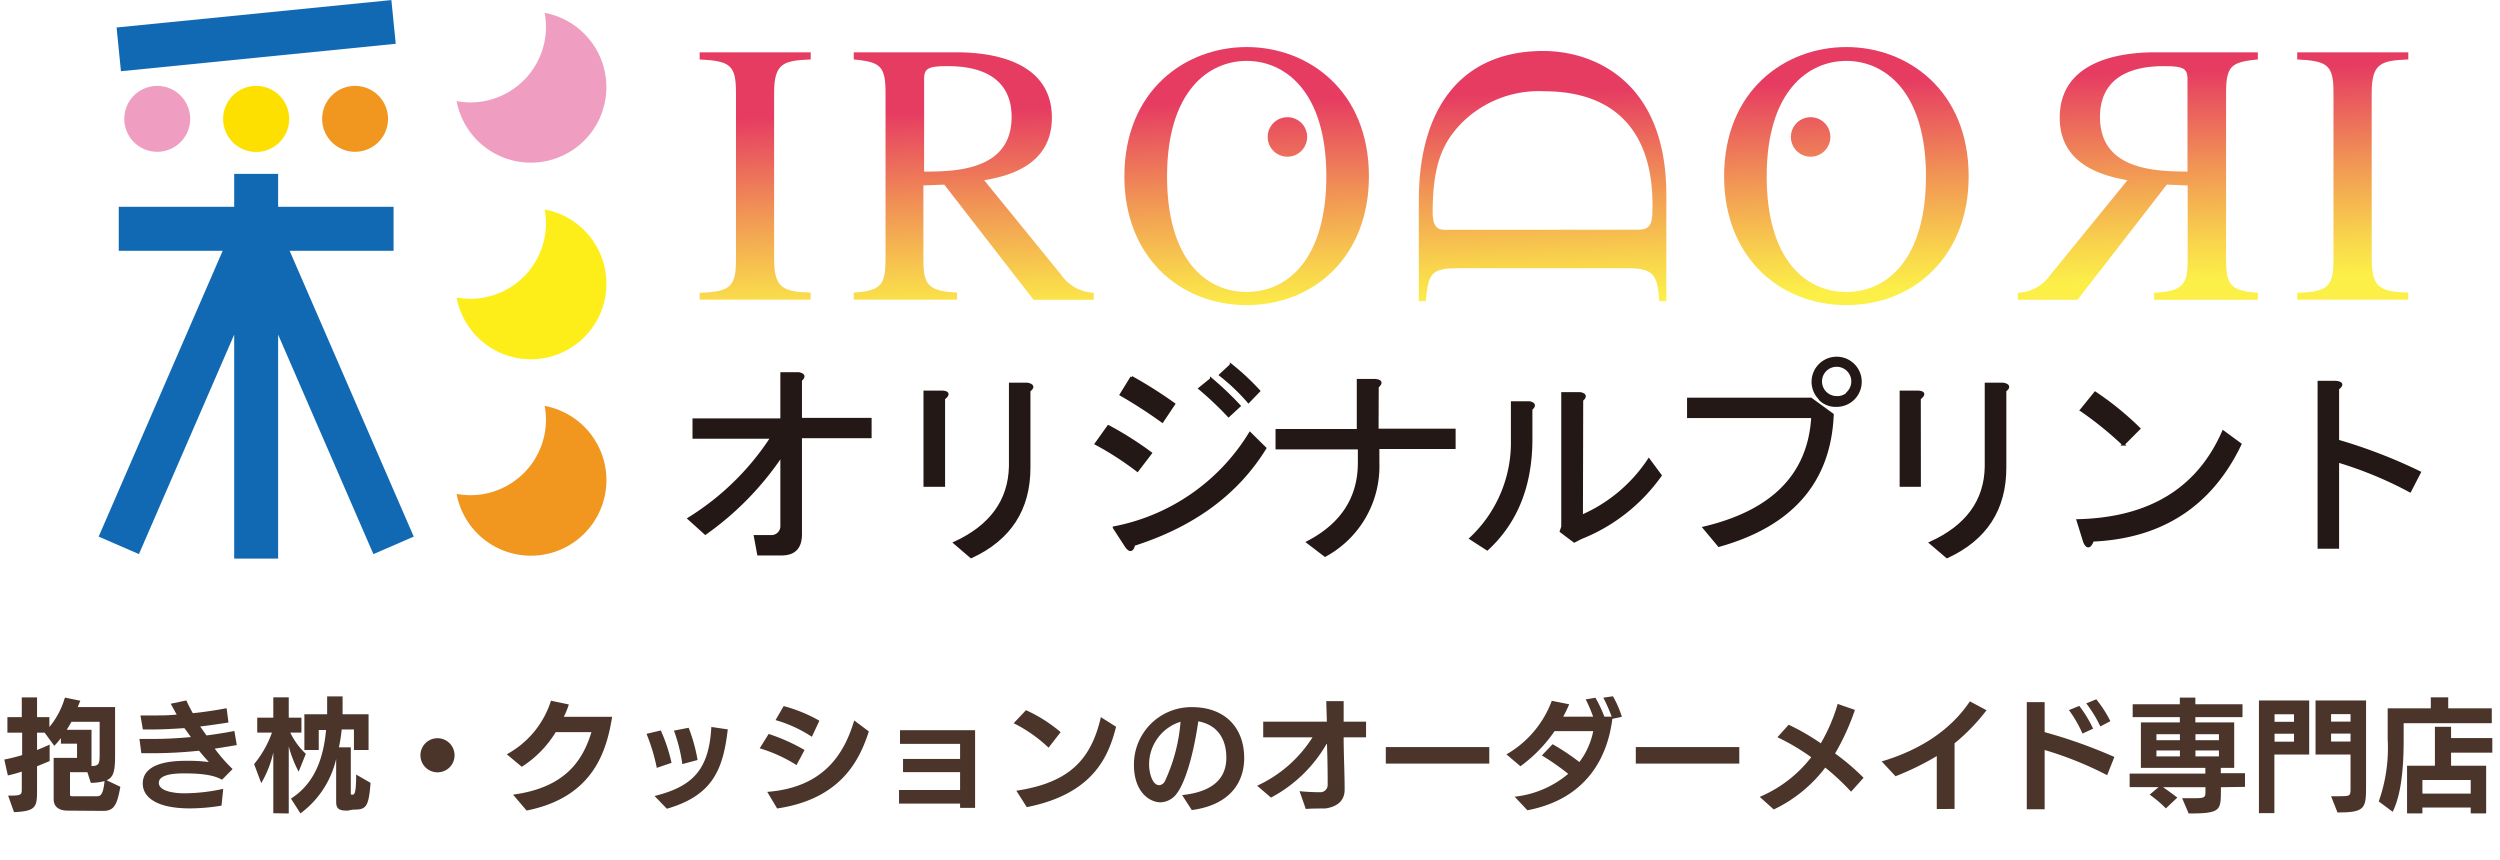 <svg id="Layer_1" data-name="Layer 1" xmlns="http://www.w3.org/2000/svg" xmlns:xlink="http://www.w3.org/1999/xlink" viewBox="0 0 280 96.3"><defs><linearGradient id="linear-gradient" x1="85.13" y1="36.56" x2="84.37" y2="13.17" gradientUnits="userSpaceOnUse"><stop offset="0" stop-color="#fcef48"/><stop offset="0.17" stop-color="#f9d64c"/><stop offset="0.54" stop-color="#f19555"/><stop offset="1" stop-color="#e63c62"/></linearGradient><linearGradient id="linear-gradient-2" x1="109.14" y1="35.78" x2="108.39" y2="12.39" xlink:href="#linear-gradient"/><linearGradient id="linear-gradient-3" x1="140.11" y1="34.79" x2="139.36" y2="11.39" xlink:href="#linear-gradient"/><linearGradient id="linear-gradient-4" x1="172.97" y1="33.72" x2="172.21" y2="10.33" xlink:href="#linear-gradient"/><linearGradient id="linear-gradient-5" x1="207.21" y1="32.62" x2="206.45" y2="9.23" xlink:href="#linear-gradient"/><linearGradient id="linear-gradient-6" x1="239.79" y1="31.57" x2="239.04" y2="8.18" xlink:href="#linear-gradient"/><linearGradient id="linear-gradient-7" x1="263.87" y1="30.79" x2="263.11" y2="7.4" xlink:href="#linear-gradient"/><linearGradient id="linear-gradient-8" x1="144.82" y1="34.63" x2="144.06" y2="11.24" xlink:href="#linear-gradient"/><linearGradient id="linear-gradient-9" x1="203.36" y1="32.74" x2="202.61" y2="9.35" xlink:href="#linear-gradient"/></defs><rect x="13.22" y="1.53" width="30.93" height="4.92" transform="translate(-0.25 2.87) rotate(-5.7)" fill="#1169b3"/><path d="M21.3,13.32a3.69,3.69,0,1,1-3.69-3.7A3.69,3.69,0,0,1,21.3,13.32Z" fill="#ef9ec1"/><path d="M32.39,13.32a3.7,3.7,0,1,1-3.7-3.7A3.7,3.7,0,0,1,32.39,13.32Z" fill="#fee000"/><path d="M43.46,13.32a3.69,3.69,0,1,1-3.69-3.7A3.69,3.69,0,0,1,43.46,13.32Z" fill="#f19720"/><path d="M61,45.46A8.68,8.68,0,0,1,61.15,47a8.46,8.46,0,0,1-8.46,8.46,8.76,8.76,0,0,1-1.55-.14A8.46,8.46,0,1,0,61,45.46Z" fill="#f19720"/><path d="M61,23.46A8.56,8.56,0,0,1,61.15,25a8.46,8.46,0,0,1-8.46,8.46,8.76,8.76,0,0,1-1.55-.14A8.46,8.46,0,1,0,61,23.46Z" fill="#fdee19"/><path d="M61,1.44A9,9,0,0,1,61.15,3a8.47,8.47,0,0,1-8.46,8.47,8.76,8.76,0,0,1-1.55-.15A8.46,8.46,0,1,0,61,1.44Z" fill="#ef9ec1"/><polygon points="46.34 60.1 32.44 28.09 44.08 28.09 44.08 23.16 31.15 23.16 31.15 19.47 26.23 19.47 26.23 23.16 13.3 23.16 13.3 28.09 24.94 28.09 11.05 60.1 15.56 62.06 26.23 37.48 26.23 62.56 31.15 62.56 31.15 37.48 41.82 62.06 46.34 60.1" fill="#1169b3"/><path d="M78.36,32.79c3.56-.09,4.07-.8,4.07-3.77V10.42c0-3.09-.59-3.6-4.07-3.76v-.8H90.8v.8c-3.06.12-4.1.41-4.1,3.76V29c0,3.26,1,3.68,4.1,3.77v.79H78.36Z" fill="url(#linear-gradient)"/><path d="M122.5,33.58h-6.74l-10-12.9-2.34.09V29c0,2.8.42,3.6,3.77,3.77v.79H95.62v-.79c3.39-.21,3.56-1.09,3.56-4.24V10.42c0-3.09-.63-3.47-3.56-3.76v-.8h11.55c3.73,0,10.64.88,10.64,7.33,0,5.61-5.44,6.61-7.58,7l8.63,10.6a4.65,4.65,0,0,0,3.64,2Zm-19-14.36c3.51,0,9.8-.13,9.8-6.12,0-5.56-5.49-5.69-7.21-5.69-2.22,0-2.59.29-2.59,1.51Z" fill="url(#linear-gradient-2)"/><path d="M125.93,19.76c0-9.63,6.83-14.49,13.7-14.49s13.69,4.86,13.69,14.49c0,8.92-6.11,14.41-13.69,14.41S125.93,28.68,125.93,19.76Zm22.62,0c0-9.55-4.65-12.94-8.92-12.94s-8.92,3.39-8.92,12.94c0,9.21,4.27,12.94,8.92,12.94S148.55,28.93,148.55,19.72Z" fill="url(#linear-gradient-3)"/><path d="M185.83,33.73c-.16-3.19-.83-3.69-3.76-3.69h-18.6c-3.1,0-3.51.46-3.77,3.69h-.79V22.42c0-10.05,4.56-16.71,13.94-16.71,5.57,0,13.78,3.31,13.78,16.12v11.9Zm-2.47-8c1.43,0,1.72-.5,1.72-2.51,0-2.68,0-13-12.19-13a12.18,12.18,0,0,0-9.5,3.89c-1.8,2-2.93,4.36-2.93,9.63,0,2,.79,2,1.63,2Z" fill="url(#linear-gradient-4)"/><path d="M193.1,19.76c0-9.63,6.82-14.49,13.69-14.49s13.7,4.86,13.7,14.49c0,8.92-6.12,14.41-13.7,14.41S193.1,28.68,193.1,19.76Zm22.61,0c0-9.55-4.65-12.94-8.92-12.94s-8.92,3.39-8.92,12.94c0,9.21,4.27,12.94,8.92,12.94S215.71,28.93,215.71,19.72Z" fill="url(#linear-gradient-5)"/><path d="M226,32.79a4.65,4.65,0,0,0,3.64-2l8.63-10.6c-2.14-.42-7.58-1.42-7.58-7,0-6.45,6.91-7.33,10.64-7.33h11.55v.8c-2.93.29-3.56.67-3.56,3.76V28.55c0,3.15.17,4,3.56,4.24v.79H241.26v-.79c3.34-.17,3.76-1,3.76-3.77V20.77l-2.34-.09-10,12.9H226ZM245,8.92c0-1.22-.37-1.51-2.59-1.51-1.72,0-7.21.13-7.21,5.69,0,6,6.29,6.08,9.8,6.12Z" fill="url(#linear-gradient-6)"/><path d="M257.29,32.79c3.56-.09,4.06-.8,4.06-3.77V10.42c0-3.09-.58-3.6-4.06-3.76v-.8h12.44v.8c-3.06.12-4.1.41-4.1,3.76V29c0,3.26,1,3.68,4.1,3.77v.79H257.29Z" fill="url(#linear-gradient-7)"/><path d="M77.15,58.08A29.69,29.69,0,0,0,86.43,49H77.7v-2h9.84V41.83h1.95c.56.13.62.37.19.75v4.36h7.8v2h-7.8V59.84c0,1.49-.71,2.23-2.14,2.23h-2.6l-.37-2h1.86a1.14,1.14,0,0,0,1.11-1.21V51A33.62,33.62,0,0,1,79,59.75Z" fill="#231815" stroke="#231815" stroke-width="0.28"/><path d="M105.71,54.38h-2.14V43.89h2.05c.61.06.65.31.09.75Zm9.56-2q0,7-6.5,10l-1.85-1.58Q113,58,113.14,52.25V43h1.94c.62.13.69.38.19.75Z" fill="#231815" stroke="#231815" stroke-width="0.28"/><path d="M127.39,52.7a33.89,33.89,0,0,0-4.64-3l1.39-1.95a38.19,38.19,0,0,1,4.74,3Zm14.3-2.5Q137,57.81,127,61q-.27,1.11-.93.09l-1.3-2A22.9,22.9,0,0,0,140,48.53Zm-11.51-3a54.46,54.46,0,0,0-4.64-3l1.2-1.95a48.72,48.72,0,0,1,4.74,3Zm5.48-4.74a35.78,35.78,0,0,1,3.15,3l-1.21,1.12a37.09,37.09,0,0,0-3.24-3.07Zm2.22-1.58A26.68,26.68,0,0,1,141,43.79L139.83,45a22.13,22.13,0,0,0-3.15-3Z" fill="#231815" stroke="#231815" stroke-width="0.28"/><path d="M154.26,48.15h8.63v2h-8.54v1.67a11.37,11.37,0,0,1-5.94,10.4l-1.95-1.49q5.76-3,5.76-8.91V50.19H143v-2h9.1V42.58H154c.68.06.77.3.28.74Z" fill="#231815" stroke="#231815" stroke-width="0.28"/><path d="M164.71,60.31a14.7,14.7,0,0,0,4.65-11.05V45.08h1.95c.55.13.61.37.18.74v3.35q0,7.8-4.92,12.34Zm12.44-2.51a17.24,17.24,0,0,0,7.52-6.31l1.3,1.76a19.94,19.94,0,0,1-8.91,7l-.74.38-1.49-1.12L175,59V44.06H177c.56.12.62.37.18.74Z" fill="#231815" stroke="#231815" stroke-width="0.28"/><path d="M189.09,46.68v-2h13.74l2.41,1.76q-.47,11.24-12.72,14.67l-1.67-2Q202.46,56.35,203,46.68Zm14.76-2a2.67,2.67,0,1,1,1.86.75A2.48,2.48,0,0,1,203.85,44.73Zm3.06-.65a1.78,1.78,0,1,0-1.2.47A1.63,1.63,0,0,0,206.91,44.08Z" fill="#231815" stroke="#231815" stroke-width="0.28"/><path d="M215,54.38H212.9V43.89h2q.93.09.09.75Zm9.57-2q0,7-6.5,10l-1.86-1.58q6.13-2.79,6.22-8.54V43h1.95c.62.13.68.38.19.75Z" fill="#231815" stroke="#231815" stroke-width="0.28"/><path d="M250.91,49.75Q246,60,234.38,60.52c-.3.8-.61.86-.92.18l-.75-2.41Q244.78,58,249,48.35Zm-17.82-3.81L234.66,44a33.93,33.93,0,0,1,4.92,4l-1.76,1.77A38.71,38.71,0,0,0,233.09,45.94Z" fill="#231815" stroke="#231815" stroke-width="0.28"/><path d="M271,52.91,269.92,55a43.4,43.4,0,0,0-8.08-3.34v9.66h-2.13V42.79h1.85c.75.06.84.31.28.74v5.85A57.68,57.68,0,0,1,271,52.91Z" fill="#231815" stroke="#231815" stroke-width="0.28"/><path d="M146.4,15.34a2.21,2.21,0,1,1-2.21-2.21A2.2,2.2,0,0,1,146.4,15.34Z" fill="url(#linear-gradient-8)"/><path d="M205,15.34a2.21,2.21,0,1,1-2.21-2.21A2.2,2.2,0,0,1,205,15.34Z" fill="url(#linear-gradient-9)"/><path d="M7.59,90.79c-1,0-1.58-.44-1.58-1.28V84.88H8.63V83.29H6.82v-.63a6.57,6.57,0,0,1-.74.87L5,82.06H4.15V84c.49-.2,1-.41,1.41-.61v1.85l-1.41.58v2.67c0,1.89-.1,2.36-2.58,2.47L.91,89.11c1.5,0,1.53-.07,1.53-.77V86.42a15.6,15.6,0,0,1-1.56.43l-.4-1.78a19.55,19.55,0,0,0,2-.5V82.06H.83V80.32H2.44V78.11H4.15v2.21H5.53v1.11a9.2,9.2,0,0,0,1.74-3.3L9,78.48c-.1.23-.2.47-.29.71h4.18V84c0,2,0,3-.95,3.39l1.54.73c-.38,2.1-.73,2.7-1.94,2.7Zm2.71-5c.84,0,.86-.35.86-1.43V80.84H8c-.17.31-.34.61-.53.9h2.78v4.05Zm-.51.7H7.84V89c0,.14.06.18.27.18H10.9c.5,0,.68-.49.81-1.7a6.19,6.19,0,0,1-1.54.2Z" fill="#4b3429"/><path d="M24.81,90.23a21.77,21.77,0,0,1-3.54.31c-3.8,0-5.28-1.29-5.28-2.78,0-2.55,3.84-2.55,5-2.55a17.56,17.56,0,0,1,2.4.14c-.35-.39-.73-.82-1.1-1.27a49.6,49.6,0,0,1-5.17.28H15.83l-.21-1.6c.54,0,1.06,0,1.59,0,1.4,0,2.79-.08,4.17-.21-.25-.35-.49-.69-.73-1-1.21.08-2.43.15-3.65.15H16l-.27-1.57c.48,0,.95,0,1.43,0,.88,0,1.76,0,2.63-.1-.22-.39-.46-.82-.67-1.21l1.75-.37c.18.41.43.9.73,1.43,1.33-.14,2.62-.34,3.78-.56l.21,1.6c-1.06.17-2.13.32-3.17.45l.71,1c1.05-.14,2.11-.3,3.12-.5l.27,1.58-2.47.4a17.71,17.71,0,0,0,2,2.28l-1.18,1.2c-.72-.4-1.77-.71-4.22-.71-.67,0-2.86,0-2.86,1.05s2.06,1.18,2.85,1.18A20.5,20.5,0,0,0,25,88.35Z" fill="#4b3429"/><path d="M30.61,91.08v-6.8a11.92,11.92,0,0,1-1.35,3.43l-.8-2.13a11.67,11.67,0,0,0,2-3.53H28.81V80.38h1.8V78.1h1.73v2.28h1.42v1.67H32.51a8.13,8.13,0,0,0,1.74,2.38l-.8,2a13.14,13.14,0,0,1-1.11-2.84v7.52Zm8.32-.29c-.94,0-1.28-.18-1.28-1V85a10.53,10.53,0,0,1-4,6.1l-1.06-1.66c2.9-1.84,3.68-5,3.93-7.68h-.82V84H34.09v-4h2.55v-2h1.73v2h2.91v4H39.64v-2.3H38.27a18.51,18.51,0,0,1-.31,2h1.33v5.11c0,.17,0,.19.15.19h.07c.2,0,.38-.24.38-2.25l1.61.93c-.21,2.84-.54,3-2,3Z" fill="#4b3429"/><path d="M49,86.5a1.91,1.91,0,1,1,1.91-1.9A1.9,1.9,0,0,1,49,86.5Z" fill="#4b3429"/><path d="M57.46,89c6-.8,7.86-4,8.78-7h-4a12,12,0,0,1-3.8,3.88l-1.68-1.4a10.38,10.38,0,0,0,4.95-6l2,.42a9.75,9.75,0,0,1-.56,1.38c1.61,0,4.68,0,5.41,0-.6,3.68-2,9-9.58,10.5Z" fill="#4b3429"/><path d="M73.56,86a20.85,20.85,0,0,0-1.15-3.81l1.6-.38a18.4,18.4,0,0,1,1.2,3.63Zm-.25,3.15c4.34-1.07,6.1-3,6.36-7.73l1.84.27c-.53,4.61-1.76,7.42-6.82,8.89Zm3.11-3.57a17.76,17.76,0,0,0-.94-3.75l1.65-.32a19,19,0,0,1,1,3.61Z" fill="#4b3429"/><path d="M89.21,85.69a16.52,16.52,0,0,0-4.12-1.88l1-1.61A21,21,0,0,1,90.11,84Zm-3.28,3c6.24-.48,8.6-4.15,9.74-8l1.64,1.23c-1,3.07-3,7.55-10.27,8.63Zm5-6.17a14.78,14.78,0,0,0-4.07-1.87l.91-1.57a16.68,16.68,0,0,1,4,1.64Z" fill="#4b3429"/><path d="M107.53,90.48V90l-6.84,0V88.48h6.84v-2h-6.39V85h6.39V83.31H100.8V81.78h8.41v8.7Z" fill="#4b3429"/><path d="M117.44,83.74A16,16,0,0,0,113.53,81l1.38-1.46A16.39,16.39,0,0,1,118.79,82Zm-3.61,4.82c6-.9,8.38-3.54,9.47-8.24L125,81.4c-.81,3.16-2.42,7.5-10,9Z" fill="#4b3429"/><path d="M132.4,89.05c3.1-.33,4.95-1.61,4.95-4.19,0-2.1-1-3.68-3.14-4.07-.63,4.33-1.61,7-2.35,8A2.37,2.37,0,0,1,130,89.86c-1.3,0-3-1.2-3-4.21a6.43,6.43,0,0,1,6.53-6.45c3.52,0,5.82,2.16,5.82,5.71,0,2.31-1.19,5.18-5.87,5.82Zm-3.7-3.33c0,.59.27,2.22,1.14,2.22a.78.78,0,0,0,.62-.43,19.22,19.22,0,0,0,1.76-6.67A5,5,0,0,0,128.7,85.72Z" fill="#4b3429"/><path d="M150.49,82.58c0,2,.11,3.89.11,5.86,0,1.33-.95,1.94-2.17,2.11-.33,0-1.83,0-2.18.06,0,0-.7-2-.7-2,.88.1,1.93.12,2.29.12a.82.82,0,0,0,.86-.81c0-.57,0-2.58-.08-4.59h-.05a15.59,15.59,0,0,1-6.22,6L140.8,88A14.45,14.45,0,0,0,147,82.58h-5.52V80.83h7.13l-.07-2.3h1.95l0,2.3H153v1.75Z" fill="#4b3429"/><path d="M155.21,85.52V83.67H166.8v1.85Z" fill="#4b3429"/><path d="M180.58,80.51c-.46,3.77-2.47,8.89-9.51,10.24l-1.43-1.52a11.15,11.15,0,0,0,6-2.56,27.62,27.62,0,0,0-2.95-2.06l1.2-1.26a25.79,25.79,0,0,1,3,2,8.4,8.4,0,0,0,1.55-3.46l-4.33,0a16.23,16.23,0,0,1-3.82,3.93l-1.57-1.33a11.54,11.54,0,0,0,5.08-6l1.95.39c-.2.47-.42.93-.67,1.39h3.35a16.15,16.15,0,0,0-.83-1.94l1.09-.18a14.39,14.39,0,0,1,1,2.12h.82a18.17,18.17,0,0,0-.94-2.13l1.08-.16a11.68,11.68,0,0,1,1,2.3Z" fill="#4b3429"/><path d="M183.21,85.52V83.67H194.8v1.85Z" fill="#4b3429"/><path d="M207.32,88.67a27,27,0,0,0-2.89-2.7,15.67,15.67,0,0,1-5.77,4.69l-1.57-1.41a14.43,14.43,0,0,0,5.77-4.44,24.57,24.57,0,0,0-3.79-2.24l1.26-1.4a25.22,25.22,0,0,1,3.6,2.08,19.45,19.45,0,0,0,1.89-4.41l1.93.67a26.64,26.64,0,0,1-2.22,4.88,26,26,0,0,1,3.19,2.72Z" fill="#4b3429"/><path d="M216.92,90.61l0-5.93a31.14,31.14,0,0,1-4.62,2.26l-1.55-1.66c4.39-1.31,7.74-3.55,9.88-6.73l1.86,1a21.82,21.82,0,0,1-3.58,3.7c0,1.29,0,3.75,0,7.35Z" fill="#4b3429"/><path d="M236,86.82A39.52,39.52,0,0,0,229,84v6.64h-2v-12h2V82a56.25,56.25,0,0,1,7.81,2.78Zm-2.76-4.66a13.89,13.89,0,0,0-1.52-2.63l1.16-.47a13.85,13.85,0,0,1,1.55,2.55Zm2-.8a14.15,14.15,0,0,0-1.58-2.58l1.12-.46a13.1,13.1,0,0,1,1.58,2.45Z" fill="#4b3429"/><path d="M248.74,88.17v.41c0,2.22-.07,2.53-3.61,2.53l-.73-1.71h1.25c1.34,0,1.36-.08,1.36-.8v-.43h-4.75c.57.38,1.23.88,1.6,1.16l-1.28,1.21A13.55,13.55,0,0,0,240.76,89l1-.84h-3.24V86.64H247V86h-7.22V80.91h4.36v-.59h-5.28V78.88h5.28v-.75h1.74v.75h5.28v1.44h-5.28v.59h4.35V86h-1.5v.6h2.71v1.53Zm-4.59-5.94h-2.63v.67h2.63Zm0,1.82h-2.63v.67h2.63Zm4.37-1.82h-2.63v.67h2.63Zm0,1.82h-2.63v.67h2.63Z" fill="#4b3429"/><path d="M253,91.07V78.45h5.63v6.06h-3.9v6.56ZM256.93,80h-2.18v.84h2.18Zm0,2.18h-2.18v.89h2.18Zm4.15,7h.75c1.38,0,1.43,0,1.43-.84V84.51h-3.92V78.45H265V88c0,2.52-.06,3-3.2,3Zm2.18-9.2h-2.18v.84h2.18Zm0,2.18h-2.18v.89h2.18Z" fill="#4b3429"/><path d="M269.21,81v1.92c0,3.29-.31,6.15-1.23,8l-1.56-1.16a17.94,17.94,0,0,0,1-7V79.33h4.83V78.1h1.95v1.23h4.88V81Zm7.51,10.1v-.66h-5.41v.66h-1.72V85.76h3.12V81.4h1.81v1.26h4.62V84.3h-4.62v1.46h3.93V91.1Zm0-3.74h-5.41v1.52h5.41Z" fill="#4b3429"/></svg>